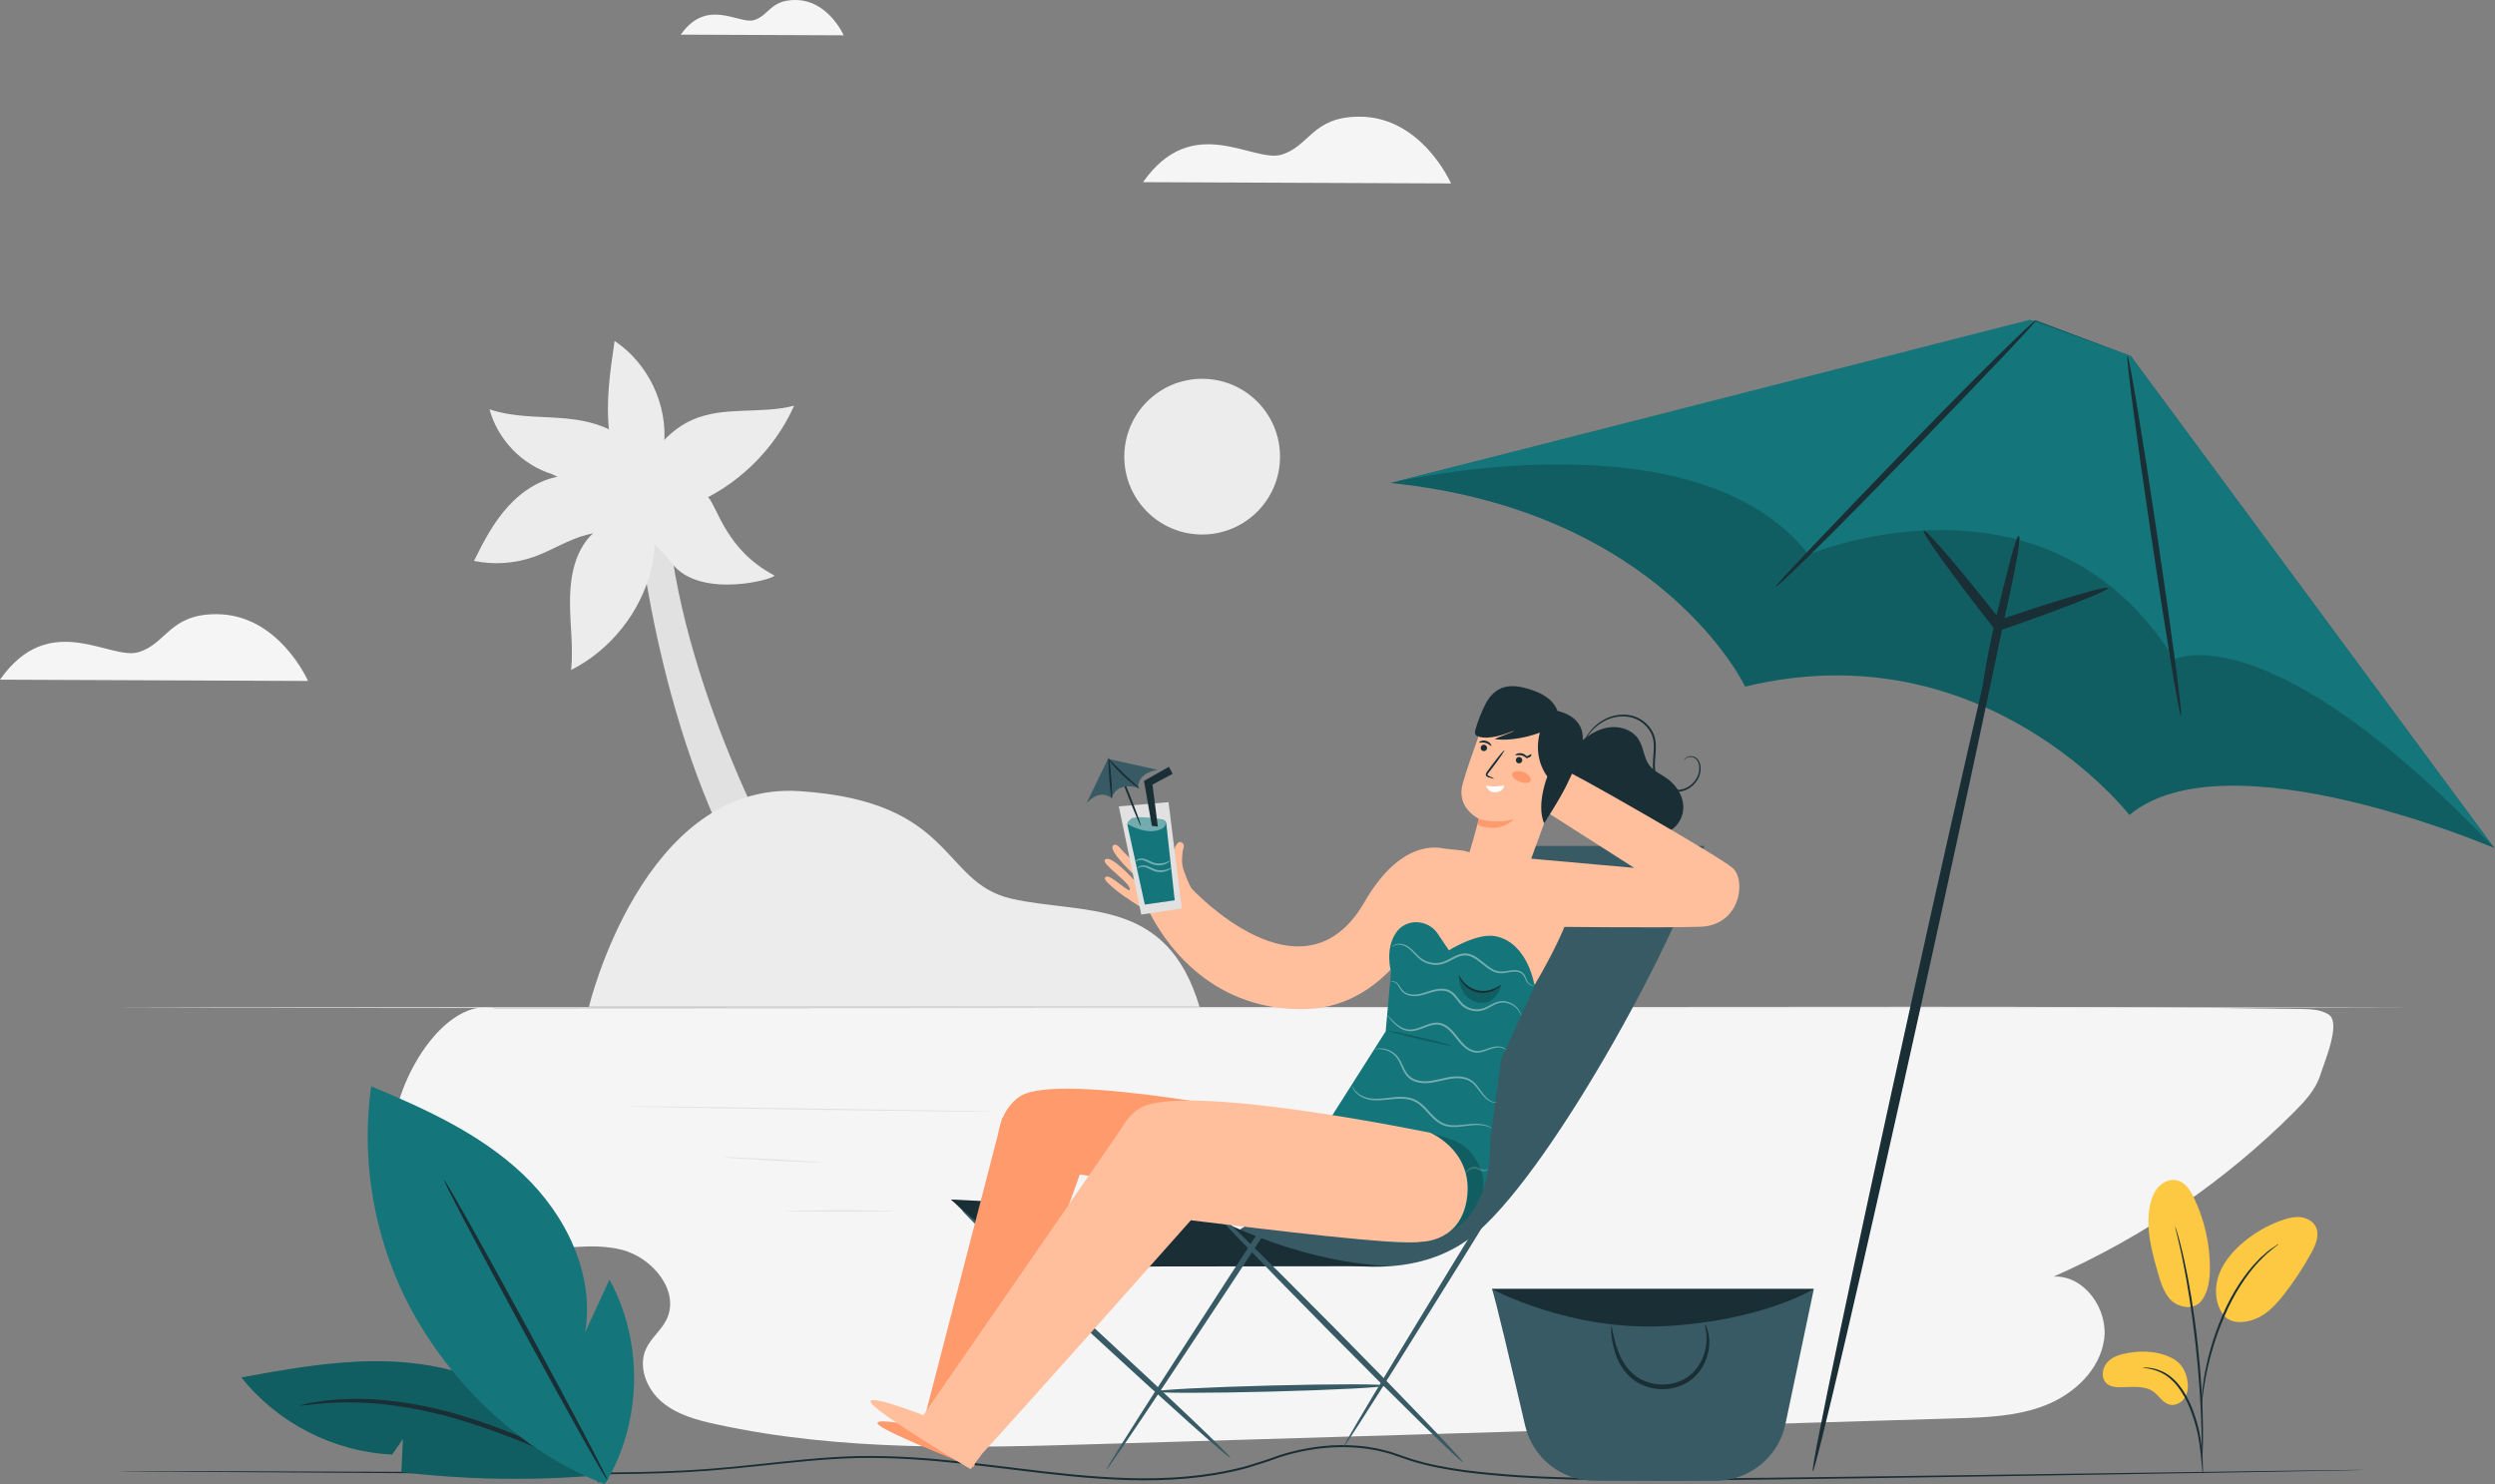 <svg width="622" height="370" viewBox="0 0 622 370" fill="none" xmlns="http://www.w3.org/2000/svg">
<rect x="0" y="0" width="622" height="370" fill="#808080" stroke="none"/>
<g clip-path="url(#clip0_1446_2759)">
<path d="M123.279 251.356C109.264 248.238 94.888 275.014 98.391 288.939C101.893 302.864 116.978 311.561 131.334 311.636C139.263 311.678 147.337 309.631 155.026 311.578C162.713 313.521 169.674 321.988 166.11 329.071C164.794 331.687 162.299 333.581 161.068 336.238C158.98 340.746 161.218 346.325 165.017 349.524C168.819 352.722 173.814 354.053 178.67 355.107C209.853 361.885 242.13 360.961 274.029 360.005C345.204 357.87 416.383 355.735 487.558 353.602C495.189 353.374 503.001 353.107 510.089 350.271C517.175 347.435 523.507 341.457 524.558 333.898C525.61 326.338 519.614 317.911 511.989 318.25C534.272 308.435 554.71 294.447 571.924 277.228C574.605 274.544 577.292 271.649 578.439 268.033C579.584 264.416 583.711 254.9 580.491 252.895C578.485 251.648 575.993 251.574 573.632 251.54C543.537 251.084 508.935 250.993 478.837 250.993C360.649 250.993 268.666 251.358 123.282 251.358" fill="#F5F5F5"/>
<path d="M299.697 133.258C310.418 133.258 319.11 124.567 319.11 113.845C319.11 103.124 310.418 94.432 299.697 94.432C288.975 94.432 280.284 103.124 280.284 113.845C280.284 124.567 288.975 133.258 299.697 133.258Z" fill="#ECECEC"/>
<path d="M284.953 45.41L361.74 45.731C361.74 45.731 354.465 29.095 338.93 29.085C327.081 29.078 326.554 36.458 319.446 38.563C312.337 40.669 297.329 27.769 284.953 45.41Z" fill="#F5F5F5"/>
<path d="M169.719 8.633L210.331 8.802C210.331 8.802 206.485 0.005 198.267 1.15422e-06C191.999 -0.002 191.722 3.9 187.962 5.013C184.202 6.128 176.265 -0.696 169.719 8.633Z" fill="#F5F5F5"/>
<path d="M0 169.442L76.786 169.763C76.786 169.763 69.511 153.127 53.976 153.117C42.127 153.11 41.6 160.49 34.492 162.596C27.384 164.701 12.376 151.801 0 169.442Z" fill="#F5F5F5"/>
<path d="M195.695 217.493C195.695 217.493 169.044 170.554 166.316 127.088L158.617 126.252C158.617 126.252 162.985 181.018 186.832 221.234L195.695 217.493Z" fill="#E1E1E1"/>
<path d="M160.446 126.606C154.713 122.064 147.869 117.965 140.587 118.635C135.224 119.127 130.356 122.218 126.721 126.194C123.086 130.17 120.536 134.998 118.169 139.837C123.105 140.859 128.316 140.506 133.069 138.829C137.604 137.229 141.704 134.464 146.369 133.3C150.979 132.148 155.818 132.635 160.544 133.13C163.277 135.241 162.461 131.059 160.446 126.606Z" fill="#ECECEC"/>
<path d="M160.946 129.485C161.331 123.539 161.502 117.087 158.098 112.197C154.421 106.915 147.55 104.932 141.143 104.337C134.736 103.741 128.123 104.133 122.037 102.042C124.066 109.558 130.12 115.857 137.55 118.181" fill="#ECECEC"/>
<path d="M156.482 130.395C157.703 128.071 158.943 125.72 160.688 123.76C162.436 121.799 164.769 120.237 167.38 119.946C170.814 119.563 174.167 121.438 176.535 123.956C178.9 126.473 181.013 137.15 192.979 143.41C194.261 144.082 174.699 149.744 167.525 140.474C164.556 136.64 160.88 133.167 156.411 131.282" fill="#ECECEC"/>
<path d="M160.139 130.187C155.154 128.015 149.053 130.711 145.913 135.148C142.773 139.587 142.033 145.288 142.097 150.725C142.16 156.161 142.923 161.608 142.381 167.02C152.23 162.046 159.72 152.619 162.338 141.903C163.056 138.964 163.424 135.89 162.902 132.91C162.38 129.929 160.894 127.039 158.456 125.25" fill="#ECECEC"/>
<path d="M156.338 123.86C160.269 116.279 164.747 108.166 172.547 104.685C180.403 101.18 189.651 103.305 197.975 101.143C192.994 112.305 183.545 121.399 172.199 125.946" fill="#ECECEC"/>
<path d="M161.433 127.069C155.649 122.309 152.666 114.808 151.842 107.364C151.019 99.918 152.122 92.41 153.22 85C161.573 90.547 166.498 100.873 165.546 110.854" fill="#ECECEC"/>
<path d="M299.04 250.99H146.82C146.82 250.99 160.291 194.668 199.355 197.235C238.421 199.801 234.423 220.05 252.25 224.069C270.077 228.089 290.88 223.457 299.037 250.99H299.04Z" fill="#ECECEC"/>
<path d="M601.774 251.204C601.774 251.287 473.322 251.356 314.908 251.356C156.495 251.356 28.016 251.287 28.016 251.204C28.016 251.12 156.438 251.052 314.908 251.052C473.379 251.052 601.774 251.12 601.774 251.204Z" fill="#E1E1E1"/>
<path d="M247.907 277.171C247.907 277.254 227.448 277.022 202.218 276.649C176.979 276.276 156.527 275.909 156.529 275.825C156.529 275.742 176.984 275.975 202.223 276.348C227.452 276.72 247.91 277.088 247.907 277.171Z" fill="#E1E1E1"/>
<path d="M205.191 289.846C205.186 289.929 199.59 289.691 192.695 289.314C185.795 288.936 180.209 288.564 180.214 288.481C180.219 288.397 185.812 288.635 192.712 289.012C199.61 289.39 205.198 289.762 205.194 289.846H205.191Z" fill="#E1E1E1"/>
<path d="M222.93 301.891C222.93 301.974 216.895 302.043 209.454 302.043C202.012 302.043 195.977 301.974 195.977 301.891C195.977 301.807 202.01 301.739 209.454 301.739C216.898 301.739 222.93 301.807 222.93 301.891Z" fill="#E1E1E1"/>
<path d="M589.371 366.456C589.371 366.456 588.881 366.48 587.922 366.505C586.954 366.527 585.53 366.556 583.665 366.598C579.914 366.667 574.399 366.769 567.299 366.902C553.077 367.137 532.512 367.478 507.101 367.897C494.392 368.088 480.475 368.299 465.53 368.524C450.586 368.723 434.624 368.995 417.812 369.078C401.029 368.98 383.322 369.301 365.132 367.01C360.6 366.372 356.029 365.573 351.572 364.147C350.469 363.772 349.366 363.397 348.259 363.019L346.614 362.453C346.06 362.279 345.489 362.161 344.927 362.012C344.361 361.877 343.8 361.715 343.229 361.6L341.501 361.308C340.354 361.075 339.18 361.019 338.013 360.897C336.844 360.794 335.665 360.801 334.488 360.769C333.312 360.825 332.128 360.801 330.951 360.933C328.591 361.093 326.242 361.487 323.914 361.982C321.588 362.492 319.279 363.152 317.048 364.007C315.926 364.438 314.747 364.755 313.597 365.137C312.435 365.485 311.291 365.907 310.109 366.196C300.675 368.637 290.99 369.257 281.549 369.002C272.087 368.745 262.822 367.657 253.748 366.546C244.671 365.434 235.759 364.306 226.987 363.782C222.602 363.509 218.256 363.426 213.959 363.485C209.664 363.581 205.424 363.887 201.242 364.255C192.879 365.01 184.746 366.054 176.8 366.647C168.853 367.243 161.117 367.441 153.642 367.5C146.166 367.559 138.949 367.485 132.013 367.451C125.076 367.412 118.419 367.372 112.063 367.336C86.65 367.176 66.085 367.049 51.863 366.958C44.763 366.902 39.248 366.86 35.497 366.831C33.632 366.811 32.208 366.794 31.242 366.784C30.284 366.772 29.791 366.752 29.791 366.752C29.791 366.752 30.281 366.738 31.242 366.733C32.21 366.733 33.634 366.733 35.5 366.728C39.25 366.735 44.765 366.747 51.866 366.76C66.087 366.811 86.655 366.885 112.066 366.975C118.421 367.002 125.079 367.029 132.015 367.056C138.952 367.078 146.168 367.142 153.639 367.076C161.108 367.007 168.834 366.801 176.765 366.198C184.697 365.6 192.828 364.549 201.201 363.786C205.387 363.414 209.638 363.105 213.949 363.007C218.258 362.946 222.621 363.024 227.016 363.296C235.811 363.816 244.735 364.943 253.809 366.051C262.883 367.159 272.134 368.243 281.563 368.497C290.976 368.75 300.609 368.13 309.982 365.706C311.153 365.416 312.286 365 313.438 364.654C314.58 364.277 315.739 363.968 316.864 363.534C319.132 362.664 321.458 362.002 323.806 361.487C326.157 360.987 328.527 360.588 330.912 360.428C332.101 360.294 333.297 360.318 334.486 360.262C335.674 360.294 336.868 360.289 338.05 360.392C339.231 360.517 340.417 360.573 341.579 360.808L343.327 361.102C343.905 361.22 344.474 361.382 345.048 361.522C345.616 361.671 346.195 361.794 346.756 361.968L348.425 362.541C349.528 362.916 350.629 363.291 351.727 363.666C356.129 365.076 360.681 365.875 365.196 366.512C383.332 368.804 401.021 368.495 417.814 368.605C434.609 368.534 450.581 368.277 465.523 368.098C480.465 367.895 494.385 367.706 507.094 367.532C532.505 367.179 553.07 366.894 567.294 366.696C574.395 366.605 579.912 366.534 583.662 366.488C585.528 366.468 586.952 366.456 587.92 366.446C588.878 366.439 589.371 366.448 589.371 366.448V366.456Z" fill="#1A2E35"/>
<path d="M371.917 321.345C372.495 322.384 377.022 341.648 380.211 355.399C382.079 363.451 389.254 369.15 397.519 369.15H427.712C436.114 369.15 443.37 363.262 445.1 355.038L452.189 321.345H371.914H371.917Z" fill="#375A64"/>
<path d="M371.917 321.345C371.917 321.345 391.349 331.963 415.414 330.593C439.479 329.223 452.191 321.345 452.191 321.345H371.917Z" fill="#1A2E35"/>
<path d="M425.025 330.164C425.062 330.149 425.15 330.282 425.283 330.549C425.427 330.814 425.587 331.226 425.746 331.775C426.057 332.868 426.305 334.554 425.952 336.598C425.601 338.616 424.668 341.028 422.709 343.018C420.78 345.025 417.758 346.322 414.564 346.339C411.368 346.354 408.35 345.15 406.323 343.243C404.291 341.336 403.23 339.023 402.61 337.101C401.99 335.157 401.786 333.525 401.676 332.407C401.583 331.284 401.607 330.659 401.683 330.652C401.769 330.642 401.894 331.252 402.125 332.338C402.367 333.419 402.693 334.998 403.387 336.831C404.078 338.645 405.162 340.765 407.046 342.454C408.907 344.128 411.647 345.19 414.559 345.18C417.471 345.155 420.177 344.03 421.959 342.26C423.773 340.501 424.726 338.309 425.15 336.442C425.582 334.552 425.476 332.951 425.31 331.873C425.224 331.331 425.138 330.912 425.067 330.627C425.008 330.341 424.994 330.179 425.03 330.164H425.025Z" fill="#1A2E35"/>
<path d="M368.309 210.892C368.309 210.892 341.258 287.318 308.067 307.177C308.067 307.177 345.923 326.62 368.309 307.177C387.962 290.108 420.069 230.472 424.893 210.892H368.309Z" fill="#375A64"/>
<path d="M237.014 299.037L300.317 302.224C300.317 302.224 321.605 314.634 346.763 315.668L287.993 315.737C275.465 316.237 262.905 314.548 251.093 310.347C245.245 308.268 241.11 302.4 237.017 299.037H237.014Z" fill="#1A2E35"/>
<path d="M275.855 366.325C275.504 366.095 297.557 331.774 325.105 289.673C352.663 247.558 375.277 213.615 375.628 213.845C375.978 214.073 353.93 248.389 326.372 290.504C298.824 332.605 276.205 366.555 275.855 366.325Z" fill="#375A64"/>
<path d="M306.692 363.386C306.408 363.692 291.214 350.126 272.759 333.083C254.297 316.035 239.568 301.971 239.85 301.664C240.135 301.358 255.324 314.922 273.786 331.97C292.241 349.013 306.974 363.08 306.69 363.386H306.692Z" fill="#375A64"/>
<path d="M334.925 360.754C334.569 360.533 354.708 327.186 379.9 286.274C405.103 245.35 425.815 212.363 426.173 212.583C426.528 212.801 406.395 246.144 381.192 287.07C355.999 327.98 335.282 360.974 334.925 360.754Z" fill="#375A64"/>
<path d="M364.703 364.531C364.407 364.825 349.391 350.121 331.174 331.691C312.95 313.253 298.422 298.076 298.719 297.782C299.015 297.488 314.026 312.189 332.25 330.627C350.467 349.057 365 364.239 364.701 364.533L364.703 364.531Z" fill="#375A64"/>
<path d="M345.408 345.437C345.418 345.856 332.62 346.525 316.825 346.932C301.025 347.339 288.211 347.332 288.201 346.912C288.191 346.493 300.986 345.824 316.786 345.417C332.581 345.01 345.398 345.018 345.408 345.437Z" fill="#375A64"/>
<path d="M393.367 185.589C395.462 183.591 397.962 181.868 400.815 181.376C403.669 180.883 406.907 181.863 408.473 184.3C409.779 186.332 409.787 189.043 411.292 190.933C412.365 192.281 414.025 192.987 415.441 193.97C417.704 195.541 419.437 198.024 419.633 200.771C419.826 203.519 418.238 206.431 415.637 207.34L402.821 205.264L389.844 195.389L393.367 185.592V185.589Z" fill="#1A2E35"/>
<path d="M419.795 189.683C419.795 189.683 419.797 189.474 420.025 189.168C420.246 188.866 420.76 188.523 421.491 188.506C421.849 188.506 422.265 188.567 422.65 188.808C423.03 189.043 423.363 189.415 423.589 189.879C424.05 190.805 424.094 192.045 423.694 193.256C423.295 194.47 422.427 195.663 421.155 196.48C419.9 197.303 418.155 197.651 416.515 197.144C414.89 196.673 413.341 195.482 412.603 193.751C411.85 192.009 412.049 190.048 412.198 188.19C412.36 186.327 412.429 184.459 411.657 182.898C410.917 181.344 409.635 180.133 408.215 179.43C406.796 178.706 405.23 178.51 403.818 178.621C402.396 178.738 401.107 179.162 400.029 179.724C397.862 180.868 396.548 182.454 395.756 183.557C394.965 184.685 394.646 185.386 394.604 185.364C394.59 185.356 394.656 185.177 394.81 184.844C394.967 184.513 395.217 184.033 395.595 183.447C396.35 182.295 397.641 180.635 399.862 179.407C400.967 178.804 402.298 178.344 403.781 178.202C405.257 178.067 406.904 178.253 408.421 179.01C409.934 179.746 411.299 181.018 412.103 182.685C412.944 184.376 412.863 186.366 412.701 188.229C412.547 190.097 412.373 191.967 413.056 193.555C413.718 195.131 415.147 196.252 416.645 196.695C418.157 197.171 419.746 196.872 420.929 196.122C422.123 195.377 422.959 194.266 423.354 193.139C423.751 192.011 423.729 190.852 423.331 189.996C423.138 189.57 422.846 189.227 422.518 189.006C422.192 188.785 421.814 188.709 421.488 188.697C420.819 188.683 420.329 188.969 420.101 189.229C419.866 189.491 419.819 189.69 419.792 189.678L419.795 189.683Z" fill="#1A2E35"/>
<path d="M320.053 304.327C314.585 305.344 288.189 295.321 269.185 292.792C264.734 292.198 257.378 297.008 255.804 296.9C248.397 296.383 245.255 279.438 254.236 273.357C263.92 266.802 322.178 278.918 322.178 278.918C322.178 278.918 331.762 282.855 330.851 293.297C329.873 304.506 320.051 304.324 320.051 304.324L320.053 304.327Z" fill="#FF9A6C"/>
<path d="M249.878 278.619L229.398 357.658C229.398 357.658 243.507 361.352 243.921 362.163C244.233 362.776 271.342 286.764 270.764 288.382L249.878 278.622V278.619Z" fill="#FF9A6C"/>
<path d="M230.707 355.935C230.707 355.935 216.569 352.923 219.05 355.219C221.53 357.514 242.76 365.803 242.76 365.803L243.921 361.788L230.707 355.937V355.935Z" fill="#FF9A6C"/>
<path d="M391.702 222.68C389.504 218.782 380.128 216.363 380.128 216.363L364.884 212.076L360.017 211.549C356.543 210.787 348.273 210.858 340.123 224.947C324.713 251.591 296.998 221.437 296.998 221.437C296.998 221.437 296.062 219.873 295.052 216.826C294.79 216.037 294.672 215.206 294.689 214.373C294.711 213.363 294.792 212.022 295.067 211.304C295.405 210.414 294.483 209.576 293.758 210.047C293.032 210.517 292.042 212.949 292.253 216.008C292.463 219.067 289.167 215.542 287.944 214.277C286.72 213.015 282.75 209.282 282.063 209.351C281.056 209.451 280.98 210.549 282.23 211.782C283.497 213.03 286.975 216.978 286.277 217.591C285.588 218.197 279.446 211.679 279.446 211.679C279.446 211.679 278.357 210.074 277.526 210.758C276.029 211.99 283.068 218.437 283.755 219.032C284.23 219.447 283.495 220.143 283.009 219.67C282.507 219.182 277.034 213.027 275.494 214.268C274.315 215.219 281.237 219.623 281.661 221.533C282.088 223.44 276.752 217.657 275.663 218.613C275.257 218.969 275.004 219.29 278.548 222.17C280.237 223.543 283.554 225.66 286.615 227.531C289.73 233.734 300.829 251.738 324.713 251.588C337.523 251.51 346.251 243.713 352.001 235.07L372.89 240.1L382.65 245.434C382.65 245.434 393.901 226.572 391.702 222.675V222.68Z" fill="#FFBF9D"/>
<path d="M377.554 213.701L407.402 216.368L384.293 201.612C384.293 201.612 388.337 193.997 389.727 191.857C390.014 191.416 428.227 213.208 431.913 216.368C435.416 219.371 433.913 230.707 423.91 231.043C413.905 231.376 387.06 231.043 387.06 231.043L377.554 213.701Z" fill="#FFBF9D"/>
<path d="M365.186 215.865C365.995 214.402 368.686 204.137 368.686 204.137C368.686 204.137 362.943 201.428 364.64 195.389C366.338 189.349 371.449 175.839 371.449 175.839L384.16 174.312L391.626 187.04L380.849 216.461L365.186 215.865Z" fill="#FFBF9D"/>
<path d="M369.174 186.194C369.029 186.613 369.25 187.069 369.667 187.214C370.086 187.359 370.542 187.138 370.686 186.721C370.831 186.302 370.61 185.846 370.194 185.702C369.775 185.557 369.319 185.778 369.174 186.194Z" fill="#1A2E35"/>
<path d="M368.728 185.113C368.792 185.246 369.517 184.964 370.346 185.204C371.179 185.432 371.652 186.05 371.775 185.969C371.834 185.935 371.794 185.719 371.591 185.442C371.392 185.167 371.005 184.846 370.488 184.699C369.971 184.555 369.473 184.626 369.159 184.756C368.841 184.886 368.696 185.05 368.728 185.109V185.113Z" fill="#1A2E35"/>
<path d="M377.944 189.249C377.8 189.668 378.02 190.124 378.437 190.269C378.856 190.413 379.312 190.193 379.457 189.776C379.601 189.357 379.381 188.901 378.964 188.756C378.545 188.612 378.089 188.832 377.944 189.249Z" fill="#1A2E35"/>
<path d="M377.763 188.258C377.827 188.391 378.552 188.109 379.381 188.349C380.214 188.577 380.687 189.195 380.81 189.114C380.868 189.08 380.829 188.864 380.626 188.587C380.427 188.312 380.04 187.991 379.523 187.844C379.006 187.7 378.508 187.771 378.194 187.901C377.876 188.031 377.731 188.195 377.763 188.254V188.258Z" fill="#1A2E35"/>
<path d="M372.424 194.119C372.4 194.185 371.87 194.045 371.039 193.768C370.936 193.734 370.814 193.697 370.681 193.612C370.549 193.531 370.414 193.349 370.407 193.151C370.4 192.756 370.637 192.509 370.792 192.281C371.157 191.785 371.525 191.288 371.912 190.766C373.525 188.633 374.919 186.974 375.032 187.057C375.142 187.141 373.927 188.937 372.316 191.07C371.919 191.584 371.542 192.075 371.164 192.56C370.978 192.785 370.826 192.991 370.826 193.131C370.806 193.249 370.958 193.347 371.169 193.435C371.968 193.798 372.449 194.053 372.424 194.119Z" fill="#1A2E35"/>
<path d="M376.974 192.903C376.76 193.585 377.628 194.43 378.876 194.896C380.123 195.359 381.324 195.286 381.596 194.626C381.866 193.972 381.06 192.955 379.753 192.469C378.447 191.982 377.187 192.227 376.974 192.903Z" fill="#FF9A6C"/>
<path d="M374.969 195.828C375.05 195.781 372.098 196.391 370.437 195.811C370.437 195.811 370.949 197.642 372.87 197.519C374.866 197.389 374.969 195.828 374.969 195.828Z" fill="white"/>
<path d="M368.686 204.137C368.686 204.137 372.652 205.568 377.442 204.22C377.442 204.22 374.155 207.943 368.309 205.634L368.686 204.139V204.137Z" fill="#FF9A6C"/>
<path d="M381.719 188.048C381.856 188.082 381.78 188.557 381.305 188.785C380.829 189.016 380.41 188.78 380.469 188.651C380.513 188.516 380.8 188.477 381.084 188.329C381.378 188.197 381.584 187.996 381.719 188.045V188.048Z" fill="#1A2E35"/>
<path d="M388.433 180.167C384.785 183.136 377.329 184.896 372.667 184.283C373.451 183.69 376.8 182.724 377.584 182.131C375.005 183.138 371.373 184.425 368.708 183.67C368.392 183.582 368.059 183.464 367.87 183.197C367.613 182.834 367.713 182.337 367.824 181.905C368.292 180.084 369.49 177.096 370.365 175.432C371.24 173.768 372.566 172.267 374.307 171.554C376.515 170.647 379.04 171.113 381.317 171.836C383.226 172.441 385.129 173.25 386.572 174.638C388.016 176.025 388.933 178.096 388.509 180.052" fill="#1A2E35"/>
<path d="M385.305 179.013C385.305 179.013 380.736 186.538 385.744 193.6C385.744 193.6 382.942 200.625 384.95 205.265C384.95 205.265 389.661 197.98 391.041 194.695C392.421 191.411 399.727 180.141 388.266 177.209L385.305 179.013Z" fill="#1A2E35"/>
<path d="M382.577 245.872C382.577 245.872 381.077 235.121 372.878 233.411C368.311 232.457 361.208 236.923 361.208 236.923L358.411 232.759C355.977 229.136 350.555 228.883 348.067 232.472C345.165 236.661 346.783 242.247 346.783 242.247L345.45 257.103L331.184 279.568C335.937 280.764 340.77 282.188 345.501 283.548L344.212 309.403C369.363 312.972 371.726 293.238 371.508 284.115L374.275 264.006L382.579 245.877L382.577 245.872Z" fill="#14757A"/>
<g opacity="0.2">
<path d="M361.772 260.701C361.74 260.836 358.24 260.12 353.955 259.101C349.668 258.081 346.222 257.142 346.254 257.008C346.286 256.873 349.786 257.588 354.07 258.608C358.355 259.628 361.804 260.567 361.769 260.701H361.772Z" fill="black"/>
</g>
<g opacity="0.4">
<path d="M382.577 245.524C382.577 245.524 382.481 245.656 382.194 245.71C381.91 245.767 381.459 245.661 381.047 245.306C380.606 244.96 380.363 244.311 380.06 243.668C379.903 243.347 379.709 243.019 379.408 242.779C379.113 242.531 378.719 242.372 378.287 242.293C377.41 242.119 376.437 242.35 375.353 242.541C374.277 242.766 372.954 242.639 371.856 242.002C370.735 241.406 369.775 240.514 368.73 239.715C367.708 238.908 366.512 238.173 365.171 238.193C363.831 238.22 362.634 238.974 361.451 239.573C360.279 240.215 358.936 240.634 357.661 240.548C356.391 240.487 355.217 240.058 354.298 239.403C353.381 238.742 352.729 237.943 352.085 237.293C351.445 236.634 350.815 236.107 350.156 235.832C349.501 235.545 348.876 235.464 348.379 235.506C347.361 235.614 346.994 236.168 346.959 236.109C346.952 236.104 347.023 235.972 347.236 235.79C347.447 235.609 347.822 235.393 348.354 235.31C348.884 235.234 349.555 235.288 350.261 235.57C350.979 235.837 351.673 236.389 352.335 237.038C353.006 237.683 353.671 238.457 354.536 239.058C355.401 239.651 356.499 240.036 357.678 240.08C358.87 240.141 360.063 239.766 361.22 239.129C362.38 238.543 363.622 237.724 365.159 237.683C366.696 237.663 368 238.496 369.032 239.318C370.093 240.141 371.03 241.019 372.076 241.585C373.111 242.185 374.233 242.31 375.29 242.119C376.339 241.955 377.395 241.722 378.356 241.935C378.829 242.033 379.278 242.225 379.616 242.526C379.961 242.823 380.162 243.203 380.314 243.541C380.609 244.23 380.8 244.82 381.177 245.154C381.535 245.499 381.927 245.622 382.182 245.602C382.442 245.585 382.565 245.492 382.577 245.517V245.524Z" fill="white"/>
</g>
<g opacity="0.4">
<path d="M379.236 253.365C379.18 253.385 379.113 252.826 378.579 252.039C378.069 251.267 376.969 250.247 375.304 249.985C374.476 249.853 373.566 250.005 372.674 250.451C371.772 250.868 370.873 251.52 369.723 251.875C368.576 252.221 367.255 252.176 366.046 251.691C365.441 251.456 364.87 251.095 364.37 250.64C363.877 250.179 363.475 249.644 363.073 249.125C362.671 248.608 362.267 248.112 361.791 247.74C361.318 247.365 360.762 247.139 360.181 247.039C359.009 246.843 357.833 247.1 356.757 247.421C355.673 247.747 354.632 248.122 353.597 248.277C352.563 248.438 351.55 248.345 350.712 248C349.862 247.666 349.271 246.992 348.95 246.384C348.607 245.784 348.313 245.286 347.92 245.034C347.54 244.769 347.165 244.708 346.928 244.742C346.687 244.776 346.572 244.86 346.56 244.838C346.553 244.83 346.646 244.715 346.908 244.642C347.165 244.568 347.592 244.602 348.028 244.867C349.004 245.353 349.21 247.105 350.845 247.666C351.617 247.961 352.56 248.032 353.531 247.86C354.511 247.696 355.524 247.318 356.622 246.973C357.718 246.632 358.96 246.335 360.264 246.546C360.909 246.652 361.563 246.911 362.1 247.338C362.639 247.76 363.066 248.289 363.473 248.811C363.877 249.336 364.264 249.845 364.713 250.267C365.164 250.676 365.679 251.007 366.233 251.225C367.333 251.676 368.547 251.725 369.591 251.424C370.645 251.118 371.549 250.488 372.498 250.066C373.437 249.615 374.478 249.456 375.361 249.63C377.152 249.963 378.263 251.093 378.746 251.931C379.001 252.358 379.121 252.723 379.184 252.973C379.236 253.228 379.253 253.36 379.238 253.363L379.236 253.365Z" fill="white"/>
</g>
<g opacity="0.4">
<path d="M375.591 261.863C375.554 261.91 375.265 261.457 374.432 261.236C373.598 261.001 372.341 261.165 370.9 261.787C370.169 262.059 369.341 262.4 368.36 262.439C367.38 262.481 366.345 262.091 365.492 261.444C363.72 260.177 362.676 258 360.889 256.517C359.999 255.78 358.921 255.348 357.847 255.441C356.774 255.522 355.769 255.946 354.801 256.316C353.835 256.694 352.864 257.03 351.896 257.081C350.925 257.13 350.036 256.861 349.327 256.478C347.908 255.684 347.077 254.664 346.504 254.005C345.945 253.321 345.673 252.917 345.697 252.897C345.726 252.873 346.05 253.235 346.651 253.875C347.258 254.49 348.129 255.454 349.489 256.16C350.168 256.5 350.987 256.726 351.871 256.662C352.756 256.598 353.673 256.27 354.631 255.883C355.59 255.505 356.622 255.044 357.815 254.946C359.017 254.829 360.267 255.331 361.21 256.123C362.169 256.915 362.897 257.866 363.585 258.755C364.269 259.64 364.973 260.461 365.774 261.069C366.566 261.682 367.478 262.035 368.353 262.018C369.233 262.003 370.039 261.702 370.779 261.449C371.515 261.189 372.216 260.956 372.858 260.903C373.495 260.839 374.059 260.898 374.488 261.045C374.922 261.189 375.214 261.405 375.378 261.574C375.544 261.743 375.601 261.856 375.591 261.863Z" fill="white"/>
</g>
<g opacity="0.4">
<path d="M373.147 274.913C373.147 274.925 373.018 274.955 372.768 274.945C372.518 274.937 372.145 274.881 371.704 274.69C370.804 274.337 369.75 273.354 368.797 271.986C368.297 271.322 367.765 270.579 367.032 269.979C366.309 269.373 365.341 268.998 364.279 268.871C362.122 268.572 359.806 269.398 357.279 269.869C356.012 270.094 354.703 270.148 353.487 269.854C352.274 269.584 351.158 268.913 350.477 267.966C349.796 267.033 349.438 266.02 349.021 265.148C348.617 264.268 348.143 263.51 347.528 262.981C346.308 261.897 344.925 261.603 344.028 261.562C343.109 261.515 342.606 261.687 342.594 261.633C342.589 261.616 342.712 261.571 342.95 261.5C343.19 261.444 343.553 261.366 344.031 261.363C344.962 261.346 346.425 261.591 347.764 262.711C348.438 263.258 348.972 264.077 349.398 264.966C349.837 265.854 350.21 266.839 350.847 267.685C351.477 268.533 352.465 269.123 353.597 269.371C354.73 269.636 355.958 269.587 357.191 269.371C358.428 269.155 359.627 268.819 360.818 268.591C362.01 268.359 363.206 268.258 364.336 268.408C365.461 268.552 366.522 268.981 367.297 269.655C368.074 270.322 368.598 271.099 369.081 271.776C369.998 273.165 370.949 274.116 371.782 274.511C372.603 274.923 373.15 274.854 373.143 274.91L373.147 274.913Z" fill="white"/>
</g>
<g opacity="0.4">
<path d="M372.037 281.394C372.01 281.436 371.579 281.078 370.65 280.779C369.723 280.475 368.297 280.365 366.556 280.573C365.686 280.669 364.73 280.833 363.684 280.921C362.642 281.004 361.485 281.036 360.313 280.7C359.132 280.377 358.056 279.615 357.149 278.708C356.222 277.806 355.401 276.774 354.431 275.877C353.47 274.97 352.342 274.337 351.126 274.107C349.918 273.859 348.697 273.896 347.545 273.989C345.249 274.212 343.099 274.526 341.312 274.144C339.523 273.778 338.29 272.82 337.706 272.004C337.407 271.594 337.253 271.229 337.167 270.982C337.094 270.727 337.072 270.592 337.086 270.587C337.138 270.565 337.246 271.129 337.861 271.881C338.464 272.624 339.67 273.489 341.376 273.791C343.092 274.117 345.168 273.781 347.501 273.526C348.67 273.418 349.933 273.367 351.222 273.624C352.516 273.859 353.774 274.56 354.769 275.506C355.779 276.44 356.6 277.48 357.492 278.357C358.372 279.244 359.357 279.945 360.441 280.257C361.522 280.58 362.63 280.57 363.649 280.507C364.676 280.438 365.632 280.296 366.519 280.22C368.292 280.051 369.772 280.22 370.711 280.595C371.184 280.771 371.515 280.985 371.733 281.129C371.941 281.291 372.044 281.382 372.035 281.397L372.037 281.394Z" fill="white"/>
</g>
<g opacity="0.2">
<path d="M370.983 291.296C371.01 291.309 371.01 291.414 370.909 291.568C370.814 291.723 370.591 291.909 370.265 291.983C369.946 292.071 369.525 292.012 369.154 291.863C368.777 291.723 368.409 291.512 368.029 291.424C367.257 291.238 366.519 291.554 366.091 291.87C365.649 292.191 365.448 292.495 365.38 292.456C365.326 292.434 365.416 292.046 365.858 291.598C366.277 291.166 367.152 290.696 368.145 290.934C368.63 291.054 368.998 291.289 369.328 291.434C369.659 291.59 369.946 291.657 370.203 291.632C370.721 291.598 370.914 291.255 370.978 291.296H370.983Z" fill="white"/>
</g>
<g opacity="0.2">
<path d="M363.73 243.323C363.679 245.141 364.284 247.009 365.546 248.321C366.809 249.632 368.748 250.316 370.52 249.904C372.292 249.492 374.064 247.36 374.194 245.543C372.571 246.877 370.194 247.362 368.267 247.196C366.34 247.029 364.419 245.127 363.73 243.323Z" fill="black"/>
</g>
<path d="M374.196 245.544C374.236 245.576 373.789 246.176 372.75 246.747C371.735 247.316 370.054 247.779 368.257 247.377C366.463 246.968 365.142 245.826 364.47 244.875C363.779 243.911 363.632 243.179 363.683 243.166C363.762 243.132 364.027 243.801 364.752 244.654C365.46 245.502 366.72 246.507 368.37 246.885C370.02 247.255 371.591 246.89 372.593 246.429C373.615 245.97 374.14 245.48 374.199 245.544H374.196Z" fill="#1A2E35"/>
<g opacity="0.2">
<path d="M356.703 282.57C361.318 283.671 364.806 284.786 367.149 287.906C370.027 291.74 370.358 295.836 369.257 297.934C368.051 300.236 366.985 304.045 360.879 307.427C365.235 304.488 366.635 297.75 365.586 293.069C364.536 288.387 361.056 284.59 356.703 282.57Z" fill="black"/>
</g>
<path d="M278.916 201.034L284.524 228.009L294.616 226.469L291.312 199.982L278.916 201.034Z" fill="#E1E1E1"/>
<path d="M285.397 225.506L292.851 224.452L290.76 205.328C290.701 204.796 290.294 204.37 289.767 204.282C287.762 203.956 283.01 203.286 281.992 204.113L281.451 204.613C281.135 204.904 280.995 205.343 281.088 205.765L285.397 225.503V225.506Z" fill="#14757A"/>
<g opacity="0.4">
<path d="M281.036 205.429C282.309 206.088 283.622 206.696 285.019 207.007C286.417 207.319 287.917 207.319 289.248 206.787C289.701 206.605 290.15 206.348 290.409 205.934C290.672 205.522 290.689 204.924 290.343 204.578C290.081 204.318 289.689 204.255 289.321 204.206C288.181 204.051 287.039 203.897 285.899 203.742C284.921 203.61 283.921 203.478 282.958 203.693C281.995 203.909 281.316 204.483 281.036 205.426" fill="white"/>
</g>
<g opacity="0.4">
<path d="M291.689 214.564C291.728 214.603 291.373 215.032 290.566 215.385C289.78 215.733 288.488 215.947 287.204 215.449C286.578 215.204 286.056 214.888 285.564 214.682C285.076 214.466 284.622 214.385 284.23 214.407C283.434 214.442 283.103 214.9 283.046 214.846C283.022 214.831 283.061 214.692 283.235 214.508C283.407 214.324 283.743 214.123 284.191 214.054C284.632 213.976 285.199 214.04 285.735 214.25C286.279 214.451 286.814 214.758 287.382 214.978C288.52 215.42 289.677 215.292 290.439 215.052C291.214 214.812 291.638 214.5 291.687 214.567L291.689 214.564Z" fill="white"/>
</g>
<g opacity="0.4">
<path d="M292.116 216.26C292.155 216.3 291.799 216.729 290.993 217.082C290.206 217.43 288.914 217.643 287.63 217.145C287.005 216.9 286.483 216.584 285.993 216.378C285.505 216.162 285.051 216.082 284.659 216.104C283.863 216.138 283.532 216.596 283.475 216.542C283.451 216.525 283.49 216.388 283.664 216.204C283.836 216.02 284.172 215.819 284.62 215.751C285.061 215.672 285.627 215.736 286.164 215.947C286.708 216.148 287.243 216.454 287.811 216.675C288.949 217.116 290.106 216.986 290.868 216.748C291.643 216.508 292.067 216.197 292.116 216.263V216.26Z" fill="white"/>
</g>
<path d="M287.157 205.892C287.098 205.659 285.196 194.688 285.196 194.688L291.407 191.163L292.344 192.906L287.314 195.6L288.642 206.061L287.159 205.892H287.157Z" fill="#1A2E35"/>
<path d="M284.421 205.907C284.355 205.931 283.99 205.171 283.446 203.921C282.904 202.671 282.188 200.933 281.426 198.999C280.519 196.703 279.754 194.649 279.316 193.369L279.598 193.264C279.879 194.178 280.019 194.717 279.965 194.737C279.911 194.756 279.676 194.251 279.313 193.364L279.595 193.259C280.149 194.494 280.99 196.519 281.894 198.815C282.657 200.747 283.321 202.507 283.777 203.791C284.233 205.076 284.483 205.882 284.419 205.907H284.421Z" fill="#1A2E35"/>
<path d="M270.857 200.254L276.225 189.19L288.64 191.935C288.64 191.935 283.544 192.474 283.76 196.472C283.76 196.472 278.777 194.462 277.11 198.95C277.11 198.95 274.421 196.386 270.857 200.254Z" fill="#375A64"/>
<path d="M276.404 188.933C276.544 188.923 276.828 191.188 277.044 193.994C277.257 196.801 277.318 199.085 277.178 199.095C277.039 199.105 276.754 196.84 276.539 194.033C276.325 191.227 276.264 188.945 276.404 188.933Z" fill="#1A2E35"/>
<path d="M284.068 196.558C283.99 196.666 282.002 195.313 279.86 193.279C277.71 191.249 276.254 189.337 276.357 189.254C276.467 189.158 278.08 190.903 280.208 192.913C282.328 194.928 284.157 196.445 284.068 196.561V196.558Z" fill="#1A2E35"/>
<path d="M356.534 282.399C356.534 282.399 294.228 269.44 283.87 276.45C282.071 277.666 280.669 279.33 279.629 281.237L230.19 352.805C230.19 352.805 214.898 346.844 217.278 349.92C219.655 352.996 241.973 366.274 241.973 366.274L244.828 362.433C254.795 351.614 284.961 317.653 296.876 304.219C316.034 306.525 348.69 310.606 354.261 309.57C354.261 309.57 364.764 309.763 365.811 297.775C366.784 286.607 356.536 282.396 356.536 282.396L356.534 282.399Z" fill="#FFBF9D"/>
<path d="M346.653 120.409L507.538 79.86L531.193 88.76L621.812 211.409C621.812 211.409 555.178 182.834 530.865 203.178C530.865 203.178 494.799 156.695 435.065 171.167C435.065 171.167 414.378 127.328 346.656 120.409H346.653Z" fill="#14757A"/>
<path opacity="0.2" d="M346.653 120.409L507.538 79.86L531.193 88.76L621.812 211.409C621.812 211.409 555.178 182.834 530.865 203.178C530.865 203.178 494.799 156.695 435.065 171.167C435.065 171.167 414.378 127.328 346.656 120.409H346.653Z" fill="black"/>
<path d="M451.924 366.806C451.243 366.654 462.187 314.55 476.367 250.444C490.551 186.312 502.599 134.466 503.28 134.616C503.961 134.765 493.017 186.859 478.832 250.988C464.653 315.094 452.603 366.955 451.922 366.803L451.924 366.806Z" fill="#1A2E35"/>
<path d="M479.548 132.258C480.097 131.826 488.698 141.873 498.755 154.693C498.89 154.864 499.025 155.036 499.148 155.193L497.746 154.778C512.898 149.597 525.245 145.954 525.468 146.606C525.691 147.258 513.71 151.957 498.567 157.168L497.719 157.46L497.165 156.754C497.04 156.597 496.907 156.426 496.772 156.254C486.715 143.435 479.004 132.689 479.553 132.258H479.548Z" fill="#1A2E35"/>
<path d="M621.809 211.409C565.416 152.18 542.052 164.37 542.052 164.37C510.18 113.254 450.87 138.26 450.87 138.26C422.743 102.114 346.653 120.409 346.653 120.409L506.008 79.723L531.193 88.757L621.812 211.407L621.809 211.409Z" fill="#14757A"/>
<path d="M543.726 178.486C543.312 178.547 539.986 158.5 536.297 133.711C532.608 108.916 529.953 88.772 530.368 88.711C530.782 88.65 534.108 108.693 537.797 133.488C541.486 158.276 544.14 178.425 543.726 178.486Z" fill="#1A2E35"/>
<path d="M507.535 79.86C507.609 79.933 506.768 80.928 505.18 82.662C503.591 84.394 501.265 86.875 498.373 89.922C492.588 96.013 484.563 104.396 475.648 113.609C466.731 122.826 458.581 131.093 452.596 136.996C449.603 139.947 447.161 142.312 445.443 143.918C443.727 145.526 442.742 146.379 442.669 146.305C442.595 146.231 443.436 145.236 445.024 143.503C446.612 141.77 448.938 139.29 451.831 136.246C457.615 130.155 465.643 121.772 474.56 112.555C483.475 103.342 491.625 95.074 497.608 89.172C500.601 86.221 503.042 83.855 504.76 82.247C506.476 80.639 507.462 79.786 507.535 79.86Z" fill="#1A2E35"/>
<path d="M503.28 133.598C503.959 133.76 502.302 143.087 499.579 154.423C496.856 165.765 494.655 176.625 493.976 176.464C493.297 176.302 494.907 165.223 497.63 153.881C500.353 142.545 502.601 133.434 503.28 133.598Z" fill="#1A2E35"/>
<path d="M149.359 369.804C142.513 360.752 134.839 351.967 124.902 346.479C115.25 341.148 103.997 339.263 92.971 339.356C81.944 339.449 71.031 341.425 60.18 343.393C69.188 354.768 83.267 361.967 97.763 362.615C98.663 361.323 99.562 360.031 100.46 358.739C100.327 361.497 100.192 364.257 100.06 367.014C116.441 368.941 133.018 369.193 149.448 367.764" fill="#14757A"/>
<path opacity="0.2" d="M149.359 369.804C142.513 360.752 134.839 351.967 124.902 346.479C115.25 341.148 103.997 339.263 92.971 339.356C81.944 339.449 71.031 341.425 60.18 343.393C69.188 354.768 83.267 361.967 97.763 362.615C98.663 361.323 99.562 360.031 100.46 358.739C100.327 361.497 100.192 364.257 100.06 367.014C116.441 368.941 133.018 369.193 149.448 367.764" fill="black"/>
<path d="M74.75 350.423C74.735 350.354 75.809 350.05 77.787 349.68C79.765 349.305 82.664 348.935 86.27 348.795C93.474 348.464 103.511 349.513 114.073 352.604C124.642 355.69 133.724 359.803 140.214 362.848C143.46 364.382 146.06 365.674 147.847 366.588C149.632 367.505 150.602 368.046 150.568 368.12C150.534 368.193 149.499 367.789 147.654 367C145.771 366.176 143.124 365.019 139.874 363.598C133.307 360.747 124.218 356.779 113.75 353.722C103.291 350.661 93.417 349.501 86.287 349.616C82.721 349.651 79.838 349.891 77.853 350.126C75.867 350.357 74.767 350.511 74.75 350.42V350.423Z" fill="#1A2E35"/>
<path d="M150.818 370C160.066 354.788 160.51 334.62 151.936 319.016C149.911 323.399 147.889 327.779 145.864 332.162C148.328 317.688 141.07 302.898 130.42 292.794C119.767 282.691 106.092 276.475 92.545 270.812C89.68 291.037 93.93 312.197 104.381 329.747C114.833 347.297 131.67 362.887 150.818 370Z" fill="#14757A"/>
<path d="M110.7 294.159C110.982 294.005 120.333 310.65 131.586 331.333C142.842 352.021 151.735 368.911 151.453 369.066C151.171 369.22 141.822 352.577 130.567 331.889C119.316 311.209 110.421 294.314 110.703 294.162L110.7 294.159Z" fill="#1A2E35"/>
<path d="M541.488 338.579C538.196 336.88 534.319 336.659 530.664 337.262C528.701 337.586 526.654 338.174 525.318 339.65C523.982 341.125 523.73 343.721 525.264 344.988C526.178 345.743 527.451 345.856 528.634 345.844C531.495 345.81 534.669 345.307 536.956 347.028C538.26 348.011 539.128 349.643 540.687 350.126C542.211 350.599 543.934 349.699 544.743 348.322C545.552 346.944 545.579 345.224 545.202 343.672C545.202 343.672 544.804 340.29 541.488 338.579Z" fill="#FDC842"/>
<path d="M549.03 324.019C547.018 326.894 543.106 325.943 541.29 324.188C539.476 322.433 538.708 319.889 538.01 317.465C536.414 311.923 534.809 306.109 535.993 300.466C536.348 298.78 536.978 297.096 538.164 295.846C539.351 294.593 541.172 293.851 542.839 294.289C544.812 294.812 546.037 296.743 546.925 298.581C549.53 303.984 550.908 309.974 550.93 315.972C550.94 318.774 550.609 321.71 549.03 324.024" fill="#FDC842"/>
<path d="M554.56 328.144C552.374 325.551 551.959 321.766 552.932 318.516C553.906 315.266 556.102 312.501 558.634 310.246C561.602 307.599 565.092 305.54 568.845 304.221C570.321 303.702 571.88 303.292 573.436 303.442C574.995 303.591 576.564 304.388 577.289 305.773C578.363 307.822 577.333 310.307 576.218 312.337C574.255 315.911 572.01 319.328 569.512 322.548C567.502 325.139 565.2 327.696 562.136 328.867C559.072 330.039 555.891 329.902 554.266 327.777" fill="#FDC842"/>
<path d="M549.168 367.39C549.131 367.39 549.069 366.926 548.986 366.083C548.893 365.132 548.778 363.938 548.638 362.517C548.471 361.017 548.253 359.232 547.837 357.286C547.42 355.347 546.77 353.244 545.937 351.114C545.072 348.996 544.018 347.07 542.785 345.528C541.562 343.981 540.138 342.861 538.799 342.217C537.466 341.557 536.27 341.29 535.444 341.172C534.61 341.087 534.142 341.02 534.142 340.984C534.142 340.947 534.61 340.939 535.466 340.964C536.314 341.02 537.559 341.236 538.966 341.876C540.375 342.501 541.885 343.638 543.17 345.217C544.464 346.788 545.557 348.759 546.437 350.913C547.288 353.082 547.927 355.205 548.324 357.186C548.719 359.164 548.9 360.968 549.02 362.48C549.133 363.995 549.177 365.22 549.197 366.068C549.217 366.917 549.207 367.385 549.17 367.387L549.168 367.39Z" fill="#1A2E35"/>
<path d="M548.922 364.646C548.903 364.646 548.893 364.436 548.888 364.041C548.888 363.585 548.89 363.012 548.893 362.308C548.898 360.803 548.895 358.626 548.817 355.938C548.685 350.56 548.221 343.138 547.327 334.98C546.425 326.821 545.233 319.48 544.145 314.212C543.888 312.891 543.628 311.705 543.385 310.663C543.152 309.621 542.954 308.722 542.763 307.994C542.598 307.31 542.464 306.751 542.358 306.31C542.272 305.922 542.233 305.716 542.253 305.712C542.27 305.707 542.343 305.903 542.464 306.28C542.596 306.716 542.763 307.266 542.966 307.942C543.189 308.663 543.417 309.555 543.679 310.594C543.951 311.631 544.238 312.815 544.52 314.134C545.706 319.394 546.964 326.745 547.866 334.922C548.763 343.096 549.165 350.54 549.202 355.93C549.234 358.624 549.177 360.808 549.109 362.313C549.064 363.016 549.03 363.59 549.003 364.046C548.974 364.44 548.949 364.649 548.93 364.649L548.922 364.646Z" fill="#1A2E35"/>
<path d="M548.886 350.29C548.849 350.29 548.854 349.646 548.898 348.479C548.964 347.315 549.126 345.633 549.452 343.572C549.8 341.515 550.285 339.076 551.047 336.424C551.773 333.762 552.771 330.89 554.035 327.965C556.514 322.085 559.884 317.276 562.813 314.298C563.499 313.506 564.266 312.938 564.877 312.379C565.193 312.112 565.475 311.844 565.759 311.631C566.046 311.433 566.313 311.249 566.561 311.08C567.526 310.42 568.066 310.072 568.085 310.104C568.171 310.222 565.926 311.543 563.087 314.563C560.261 317.575 556.987 322.35 554.528 328.181C553.273 331.078 552.268 333.927 551.523 336.562C550.739 339.187 550.219 341.603 549.824 343.638C549.449 345.677 549.234 347.342 549.104 348.496C548.996 349.651 548.92 350.29 548.881 350.29H548.886Z" fill="#1A2E35"/>
</g>
<defs>
<clipPath id="clip0_1446_2759">
<rect width="621.809" height="370" fill="white"/>
</clipPath>
</defs>
</svg>
